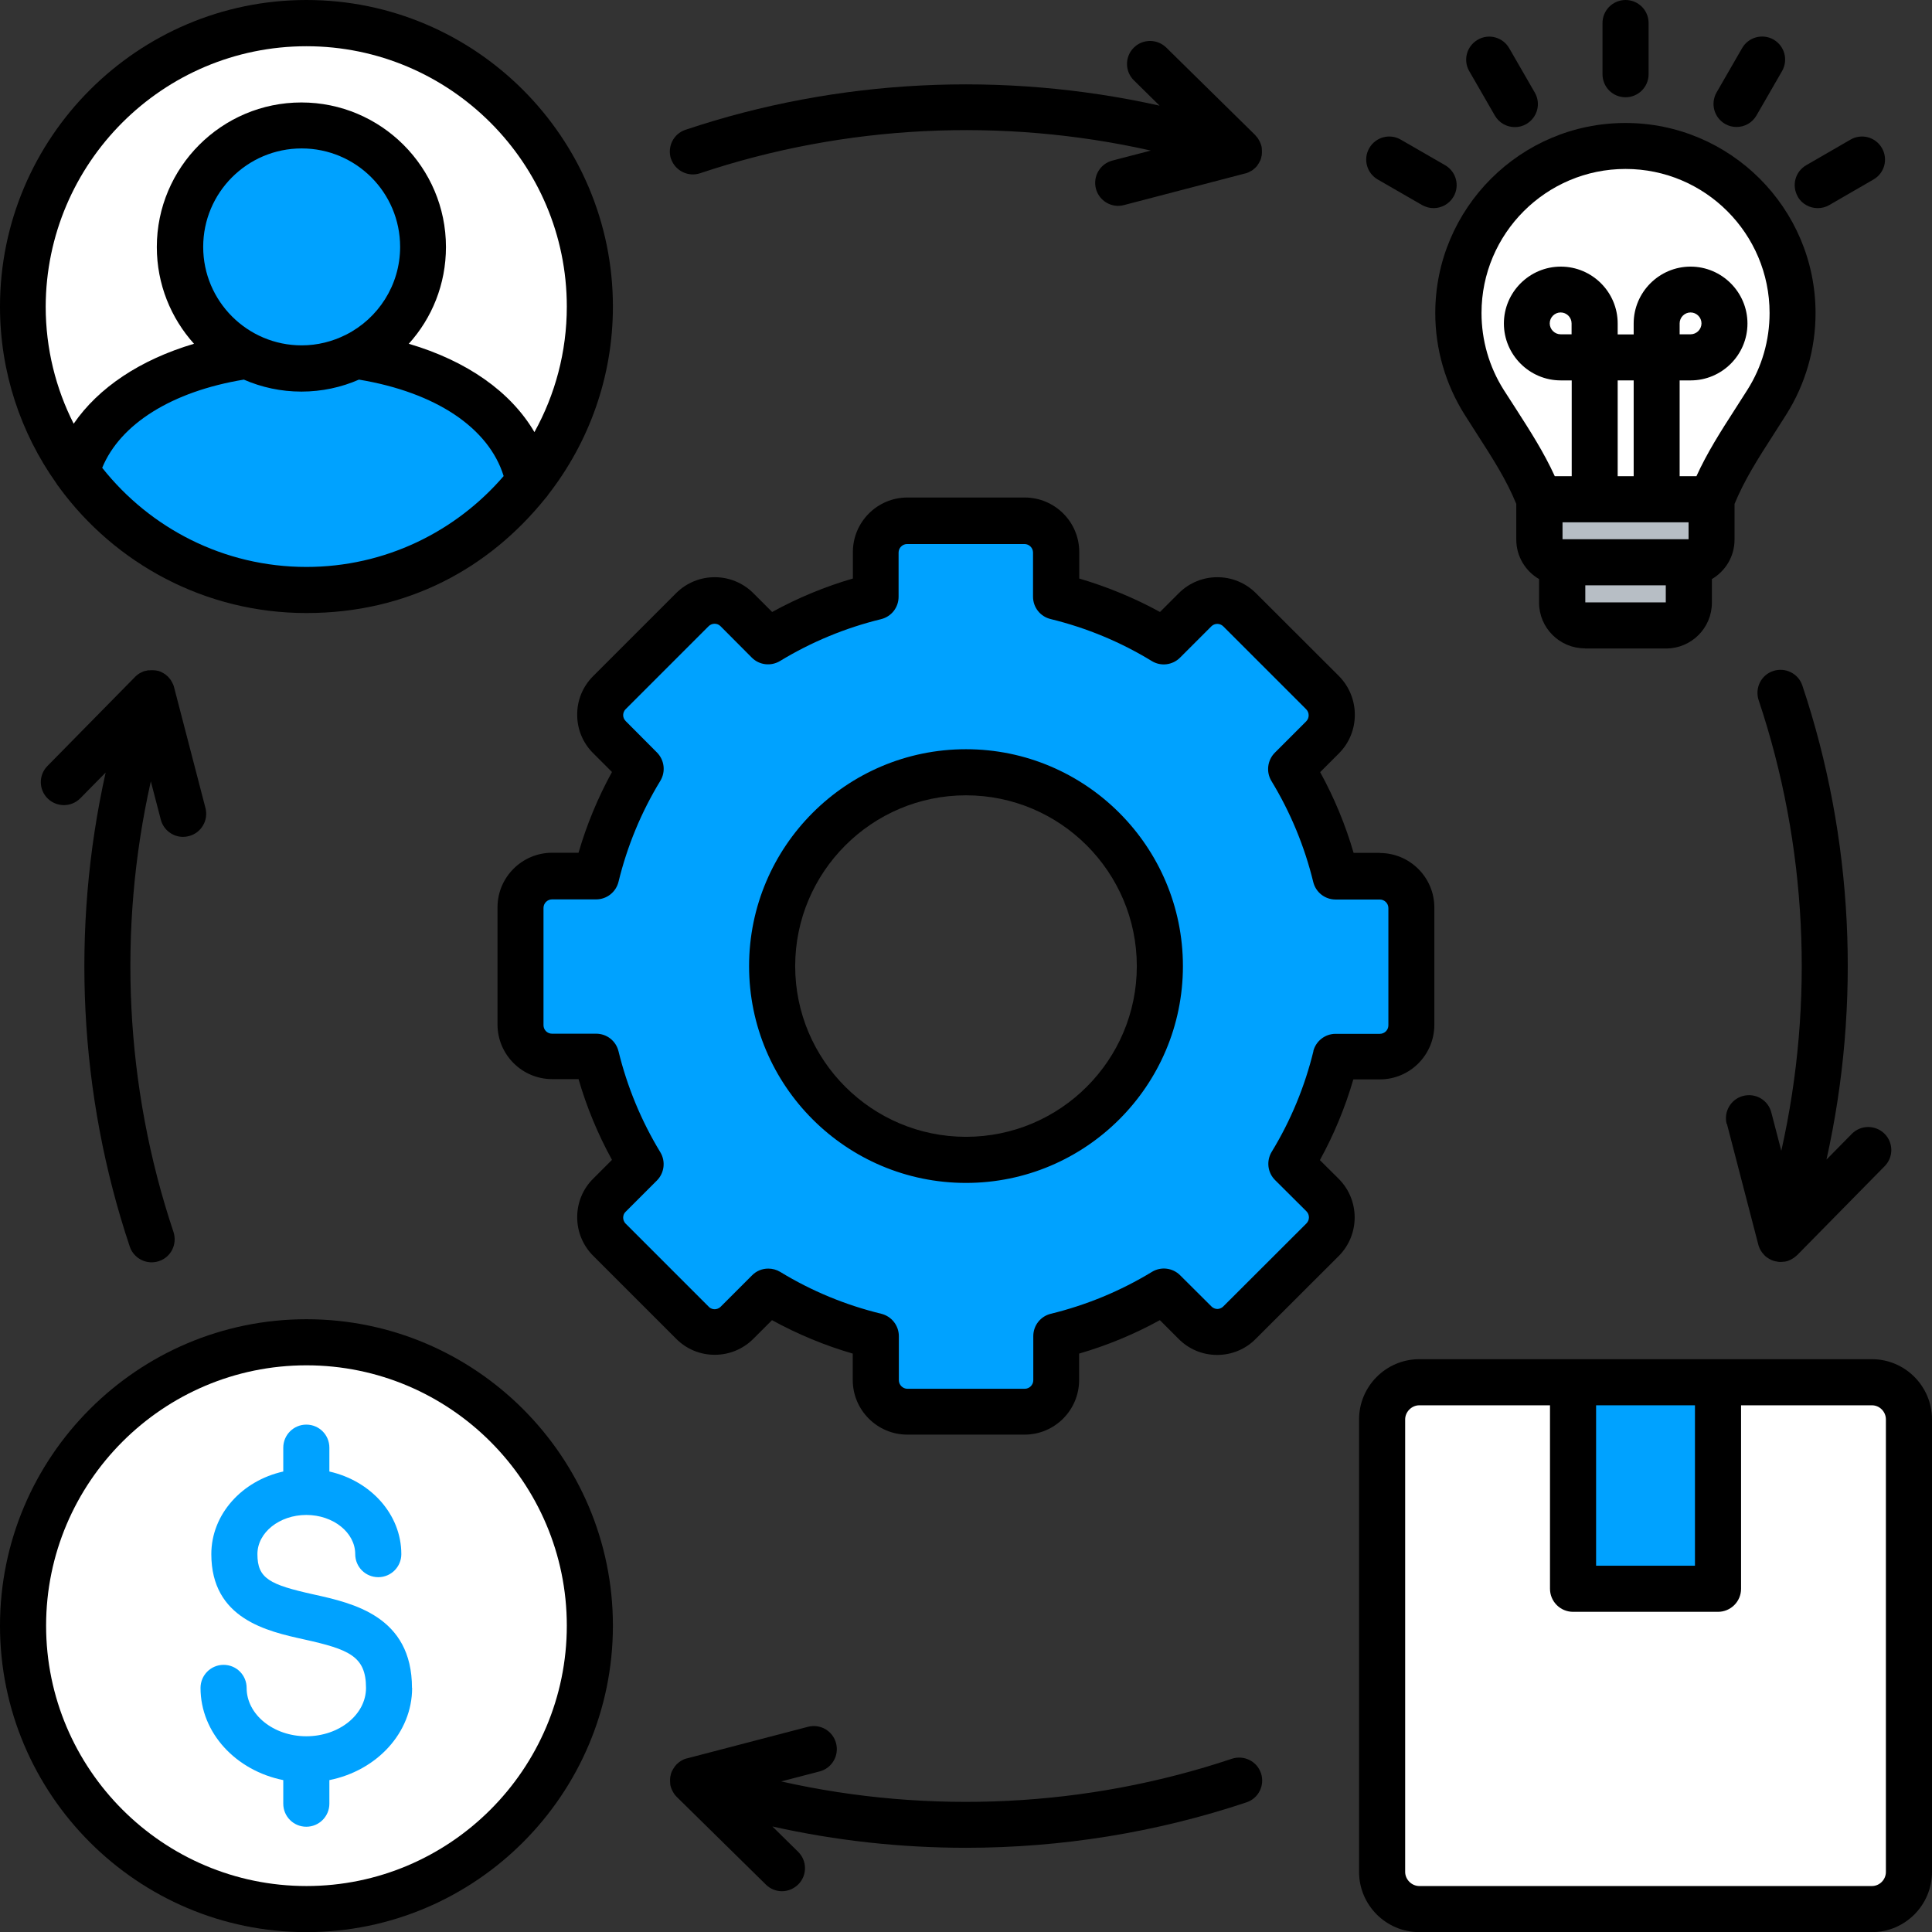 <?xml version="1.0" encoding="UTF-8"?><svg id="Layer_1" xmlns="http://www.w3.org/2000/svg" viewBox="0 0 145 145"><rect x="0" y="0" width="145" height="145" fill="#333333" stroke="none"/><path d="M103.58,64.01h-1.99c-.61-2.1-1.45-4.13-2.51-6.06l1.41-1.41c1.59-1.59,1.59-4.19,0-5.8l-6.23-6.22c-1.6-1.6-4.19-1.6-5.79,0l-1.41,1.41c-1.92-1.05-3.95-1.89-6.06-2.51v-1.99c0-2.26-1.84-4.09-4.09-4.09h-8.81c-2.26,0-4.09,1.84-4.09,4.09v1.99c-2.1.61-4.13,1.45-6.06,2.51l-1.41-1.41c-1.6-1.6-4.2-1.6-5.8,0l-6.22,6.22c-.78.78-1.21,1.81-1.2,2.91,0,1.09.43,2.12,1.2,2.88l1.41,1.41c-1.06,1.93-1.9,3.96-2.51,6.06h-1.98c-2.26,0-4.1,1.84-4.1,4.09v8.8c0,2.26,1.84,4.1,4.1,4.1h1.98c.61,2.1,1.45,4.13,2.51,6.06l-1.4,1.4c-.78.77-1.21,1.8-1.21,2.9s.43,2.13,1.2,2.9l6.22,6.22c.77.78,1.8,1.21,2.9,1.21s2.13-.43,2.9-1.2l1.4-1.4c1.93,1.06,3.96,1.9,6.06,2.51v1.98c0,2.26,1.84,4.1,4.09,4.1h8.81c2.26,0,4.09-1.84,4.09-4.1v-1.98c2.1-.61,4.13-1.45,6.06-2.51l1.4,1.4c.77.78,1.8,1.21,2.9,1.21s2.13-.43,2.89-1.2l6.23-6.22c1.6-1.6,1.6-4.2,0-5.8l-1.41-1.4h0c1.06-1.93,1.9-3.96,2.51-6.06h1.99c2.26,0,4.09-1.84,4.09-4.1v-8.8c0-2.26-1.84-4.09-4.09-4.09ZM72.5,85.32c-7.07,0-12.82-5.75-12.82-12.81s5.75-12.82,12.82-12.82,12.82,5.75,12.82,12.82-5.75,12.81-12.82,12.81Z"/><path d="M23,99.01c-12.68,0-23,10.32-23,23s10.32,23,23,23,23-10.32,23-23-10.32-23-23-23Z"/><path d="M23,141.55c-10.77,0-19.54-8.77-19.54-19.54s8.77-19.54,19.54-19.54,19.54,8.77,19.54,19.54-8.77,19.54-19.54,19.54Z" style="fill:#fff;"/><path d="M50.36,11.93c-.3-.91.18-1.89,1.09-2.19,11.43-3.83,23.84-4.43,35.58-1.81l-1.93-1.9c-.68-.67-.69-1.76-.02-2.44.67-.68,1.76-.69,2.45-.02l6.69,6.58s0,.01.01.02c.05.05.09.1.13.15,0,0,0,0,0,0,.04.05.08.11.11.17,0,.02.02.03.03.05.03.05.05.09.07.14,0,.02.02.03.02.05.03.06.05.13.07.19,0,0,0,0,0,0,.02.06.03.13.04.2,0,.02,0,.03,0,.05,0,.06.01.11.01.17,0,.01,0,.03,0,.04,0,.07,0,.14-.01.21,0,0,0,0,0,.01,0,.06-.02.13-.04.19,0,0,0,.02,0,.03,0,.01,0,.02-.01.03,0,.02-.01.05-.02.07,0,.03-.02.05-.03.08,0,.02-.01.04-.02.05-.06.13-.13.25-.21.36,0,.01-.02.02-.03.04-.03.04-.07.09-.11.12-.01.01-.02.02-.03.03-.05.05-.1.09-.16.14,0,0,0,0,0,0-.05.04-.1.07-.16.1-.02.01-.04.02-.06.03-.04.02-.09.05-.13.07-.02,0-.04.02-.05.02-.06.02-.13.05-.19.06,0,0,0,0-.01,0l-9.08,2.37c-.15.04-.29.06-.44.06-.77,0-1.47-.52-1.67-1.29-.24-.92.31-1.87,1.24-2.11l2.88-.75c-11.16-2.51-22.95-1.94-33.82,1.7-.18.06-.37.09-.55.09-.72,0-1.4-.46-1.64-1.18h0Z"/><path d="M94.64,133.08c.3.91-.18,1.89-1.09,2.19-6.79,2.27-13.92,3.41-21.05,3.41-4.88,0-9.76-.53-14.53-1.6l1.93,1.9c.68.67.69,1.76.02,2.44-.34.34-.79.52-1.23.52s-.88-.17-1.21-.5l-6.69-6.58s0-.01-.02-.02c-.05-.05-.09-.1-.13-.15,0,0,0,0,0,0-.04-.05-.08-.11-.11-.17,0-.02-.02-.03-.03-.05-.03-.05-.05-.09-.07-.14,0-.02-.02-.03-.02-.05-.03-.06-.05-.13-.07-.19,0,0,0,0,0,0-.02-.06-.03-.13-.04-.2,0-.02,0-.03,0-.05,0-.06-.01-.11-.01-.17,0-.01,0-.03,0-.04,0-.07,0-.14.01-.21,0,0,0,0,0-.01,0-.06.02-.13.04-.19,0,0,0-.02,0-.03,0-.01,0-.02.01-.03,0-.02.01-.05.02-.07,0-.03.02-.05.03-.08,0-.02.01-.04.02-.05.06-.13.13-.25.21-.36,0-.01.02-.02.03-.04.04-.04.07-.09.11-.13.01-.01.02-.02.03-.03.05-.05.1-.09.16-.14,0,0,0,0,0,0,.05-.04.1-.07.16-.11.02-.01.04-.02.06-.03.04-.02.09-.05.13-.07.02,0,.04-.02.05-.02.06-.02.13-.05.19-.06,0,0,0,0,.01,0l9.08-2.37c.93-.24,1.87.31,2.11,1.24.24.92-.31,1.87-1.24,2.11l-2.88.75c11.16,2.51,22.95,1.94,33.82-1.7.91-.3,1.89.18,2.19,1.09h0Z"/><path d="M4.45,36.59c4.19,5.71,10.94,9.42,18.55,9.42s13.71-3.37,17.93-8.61c.09-.09.17-.2.24-.31,3.02-3.89,4.83-8.78,4.83-14.08C46,10.33,35.68,0,23,0S0,10.33,0,23.01c0,4.93,1.56,9.5,4.22,13.25.07.12.15.23.24.33h0Z"/><path d="M23,42.55c-6.21,0-11.74-2.91-15.33-7.44,1.36-3.3,5.24-5.73,10.63-6.62,1.33.58,2.79.9,4.32.9s3-.32,4.32-.9c5.77.96,9.74,3.62,10.86,7.24-3.59,4.17-8.89,6.82-14.81,6.82Z" style="fill:#00a2ff;"/><path d="M25.96,25.13s-.01,0-.01,0c-1,.5-2.12.79-3.31.79-4.07,0-7.39-3.31-7.39-7.39s3.31-7.39,7.39-7.39,7.39,3.31,7.39,7.39c0,2.88-1.66,5.38-4.06,6.59Z" style="fill:#00a2ff;"/><path d="M23,3.47c10.77,0,19.54,8.77,19.54,19.54,0,3.41-.88,6.62-2.43,9.42-1.77-3.02-5.05-5.34-9.43-6.63,1.74-1.92,2.79-4.47,2.79-7.26,0-5.98-4.87-10.85-10.85-10.85s-10.85,4.87-10.85,10.85c0,2.79,1.06,5.34,2.79,7.26-4.04,1.2-7.17,3.29-9.03,6-1.34-2.64-2.1-5.63-2.1-8.79C3.46,12.23,12.22,3.47,23,3.47h0Z" style="fill:#fff;"/><path d="M129.59,84.36c-.24-.92.31-1.87,1.24-2.11.93-.24,1.87.31,2.11,1.24l.75,2.88c2.51-11.16,1.94-22.95-1.7-33.82-.3-.91.18-1.89,1.09-2.19.9-.3,1.89.18,2.19,1.09,3.83,11.43,4.43,23.84,1.81,35.58l1.9-1.93c.67-.68,1.76-.69,2.45-.02.68.67.69,1.76.02,2.44l-6.58,6.69s-.01,0-.02.01c-.01.01-.03.03-.04.04-.05.04-.1.09-.15.12-.01.01-.03.02-.04.03-.06.04-.13.08-.2.12-.01,0-.03.01-.04.02-.06.03-.13.06-.19.08-.01,0-.02,0-.03.01-.07.02-.15.04-.22.05-.02,0-.04,0-.06,0-.07.01-.15.02-.22.02,0,0,0,0-.01,0,0,0-.01,0-.02,0-.08,0-.16,0-.23-.02-.03,0-.05-.01-.08-.02-.04,0-.08-.01-.12-.02-.02,0-.04-.01-.06-.02-.01,0-.03,0-.04-.01-.03,0-.05-.02-.08-.03-.02,0-.04-.01-.06-.02-.13-.06-.25-.13-.36-.21-.01,0-.02-.02-.04-.03-.04-.03-.09-.07-.12-.11-.01-.01-.02-.02-.03-.03-.05-.05-.09-.1-.14-.16,0,0,0,0,0,0-.04-.05-.08-.11-.11-.16-.01-.02-.02-.03-.03-.05-.03-.05-.05-.09-.07-.14,0-.02-.01-.03-.02-.05-.03-.06-.05-.13-.07-.2,0,0,0,0,0,0l-2.36-9.08h0Z"/><path d="M11.32,58.64c-2.51,11.16-1.94,22.95,1.7,33.82.3.91-.18,1.89-1.09,2.19-.18.06-.37.09-.55.09-.72,0-1.4-.46-1.64-1.18-3.83-11.43-4.43-23.84-1.81-35.58l-1.9,1.93c-.67.68-1.76.69-2.45.02-.68-.67-.69-1.76-.02-2.44l6.58-6.69s.01-.01.02-.02c.04-.04.09-.09.14-.12,0,0,.01-.01.02-.02.05-.04.11-.08.16-.11.02-.01.04-.02.06-.03.04-.02.08-.04.12-.06.02,0,.04-.02.06-.03.06-.02.12-.05.19-.06,0,0,.02,0,.03,0,.06-.01.12-.03.17-.04.02,0,.04,0,.06,0,.05,0,.1,0,.16-.01.02,0,.03,0,.05,0,.07,0,.14,0,.21.01,0,0,.02,0,.03,0,.06,0,.12.02.18.03,0,0,.02,0,.03,0,.01,0,.03,0,.04.01.02,0,.04.01.06.02.03,0,.05.02.08.03.02,0,.04.01.06.02.13.06.25.13.36.21.01,0,.02.02.03.03.04.04.09.07.13.11.01.01.02.02.03.03.05.05.09.1.14.16,0,0,0,0,0,0,.04.05.08.11.11.17,0,.02.02.03.03.05.03.05.05.1.07.14,0,.01.01.03.02.04.03.06.05.13.07.2,0,0,0,0,0,0l2.36,9.08c.24.92-.31,1.87-1.24,2.11-.15.04-.29.06-.44.06-.77,0-1.47-.52-1.67-1.29l-.75-2.88h0Z"/><path d="M98.58,78.87c-.65,2.67-1.7,5.22-3.14,7.58-.41.68-.31,1.56.26,2.12l2.35,2.34c.25.25.25.66,0,.91l-6.24,6.23c-.16.16-.35.19-.44.19s-.28-.02-.45-.19l-2.35-2.34c-.56-.56-1.44-.67-2.12-.25-2.37,1.44-4.92,2.49-7.58,3.14-.78.19-1.32.88-1.32,1.68v3.31c0,.35-.29.64-.64.64h-8.81c-.34,0-.64-.29-.64-.64v-3.31c0-.8-.55-1.49-1.32-1.68-2.67-.65-5.22-1.7-7.58-3.14-.28-.17-.59-.25-.9-.25-.45,0-.89.17-1.22.51l-2.35,2.35c-.16.16-.35.19-.45.19s-.29-.02-.45-.19l-6.23-6.23c-.16-.16-.19-.35-.19-.45s.02-.29.19-.45l2.34-2.34c.56-.56.67-1.44.26-2.12-1.44-2.37-2.49-4.92-3.14-7.58-.19-.78-.88-1.32-1.68-1.32h-3.31c-.36,0-.64-.29-.64-.64v-8.8c0-.35.29-.64.64-.64h3.31c.8,0,1.49-.55,1.68-1.32.65-2.67,1.7-5.22,3.14-7.58.41-.68.31-1.55-.25-2.12l-2.35-2.36c-.15-.15-.19-.32-.19-.44,0-.1.02-.29.19-.46l6.22-6.22c.25-.25.66-.25.9,0l2.34,2.35c.56.57,1.44.67,2.12.26,2.37-1.44,4.92-2.49,7.58-3.14.78-.19,1.32-.88,1.32-1.68v-3.32c0-.35.29-.64.64-.64h8.81c.35,0,.64.29.64.64v3.31c0,.8.54,1.49,1.32,1.68,2.7.66,5.25,1.72,7.59,3.15.68.42,1.56.31,2.12-.25l2.35-2.35c.25-.25.65-.25.9,0l6.22,6.22c.25.25.25.66,0,.91l-2.35,2.35c-.56.56-.67,1.44-.26,2.12,1.44,2.37,2.49,4.92,3.14,7.58.19.78.88,1.32,1.68,1.32h3.32c.35,0,.64.29.64.64v8.8c0,.36-.29.64-.64.64h-3.32c-.8,0-1.49.55-1.68,1.32h0ZM72.5,56.23c-8.98,0-16.28,7.3-16.28,16.28s7.3,16.27,16.28,16.27,16.28-7.3,16.28-16.27-7.3-16.28-16.28-16.28h0Z" style="fill:#00a2ff;"/><path d="M110.27,5.34c-.48-.83-.19-1.88.64-2.36.83-.48,1.88-.19,2.36.64l1.92,3.33c.48.83.19,1.88-.64,2.36-.27.16-.57.23-.86.23-.6,0-1.18-.31-1.5-.87l-1.92-3.33Z"/><path d="M120.27,5.57V1.73c0-.95.77-1.73,1.73-1.73s1.73.77,1.73,1.73v3.84c0,.95-.77,1.73-1.73,1.73s-1.73-.77-1.73-1.73Z"/><path d="M102.77,11.11c.48-.83,1.54-1.11,2.36-.63l3.33,1.92c.83.48,1.11,1.54.63,2.36-.32.55-.9.86-1.5.86-.29,0-.59-.08-.86-.23l-3.33-1.92c-.83-.48-1.11-1.54-.63-2.36Z"/><path d="M134.93,14.76c-.48-.83-.2-1.88.63-2.36l3.32-1.92c.83-.48,1.88-.2,2.36.63.48.83.2,1.88-.63,2.36l-3.32,1.92c-.27.16-.57.23-.87.23-.6,0-1.18-.31-1.5-.86Z"/><path d="M128.83,6.94l1.92-3.33c.48-.83,1.53-1.11,2.36-.64.83.48,1.11,1.53.64,2.36l-1.92,3.33c-.32.56-.9.87-1.5.87-.29,0-.59-.07-.86-.23-.83-.48-1.11-1.53-.64-2.36Z"/><path d="M118.96,48.67h6.09c1.89,0,3.43-1.54,3.43-3.43v-1.78c1.02-.6,1.7-1.7,1.7-2.96v-2.68c.75-1.81,1.73-3.35,2.96-5.26.3-.47.61-.95.93-1.46,1.43-2.27,2.19-4.9,2.19-7.6,0-7.87-6.4-14.27-14.27-14.27s-14.27,6.4-14.27,14.27c0,2.69.76,5.32,2.19,7.6.31.49.61.96.9,1.41,1.24,1.93,2.24,3.48,2.99,5.31v2.68c0,1.26.69,2.37,1.71,2.96v1.77c0,1.89,1.54,3.43,3.43,3.43h0Z"/><path d="M117.95,25.09h-.82c-.45,0-.82-.37-.82-.82s.37-.82.82-.82.82.37.82.82v.82Z" style="fill:#fff;"/><rect x="121.41" y="28.55" width="1.2" height="7.19" style="fill:#fff;"/><rect x="117.27" y="39.2" width="9.46" height="1.27" style="fill:#b7bec5;"/><rect x="118.98" y="43.93" width="6.04" height="1.28" style="fill:#b7bec5;"/><path d="M112.85,29.25c-1.09-1.73-1.66-3.72-1.66-5.76,0-5.96,4.85-10.81,10.81-10.81s10.81,4.85,10.81,10.81c0,2.05-.57,4.04-1.66,5.76-.32.51-.63.99-.92,1.44-1.12,1.74-2.1,3.28-2.91,5.05h-1.26v-7.19h.82c2.36,0,4.27-1.92,4.27-4.27s-1.92-4.27-4.27-4.27-4.27,1.92-4.27,4.27v.82h-1.2v-.82c0-2.36-1.92-4.27-4.27-4.27s-4.27,1.92-4.27,4.27,1.92,4.27,4.27,4.27h.82v7.19h-1.27c-.82-1.79-1.82-3.35-2.95-5.11-.28-.44-.58-.9-.89-1.38h0Z" style="fill:#fff;"/><path d="M126.06,25.09v-.82c0-.45.37-.82.82-.82s.82.37.82.82-.37.82-.82.82h-.82Z" style="fill:#fff;"/><path d="M30.93,126.68c0,3.38-2.66,6.21-6.21,6.92v1.77c0,.95-.77,1.73-1.73,1.73s-1.73-.77-1.73-1.73v-1.77c-3.55-.71-6.21-3.54-6.21-6.92,0-.95.77-1.73,1.73-1.73s1.73.77,1.73,1.73c0,2,2.01,3.63,4.48,3.63s4.48-1.63,4.48-3.63c0-2.38-1.28-2.89-4.65-3.64-2.77-.61-6.96-1.54-6.96-6.4,0-2.99,2.3-5.51,5.4-6.2v-1.79c0-.95.77-1.73,1.73-1.73s1.73.77,1.73,1.73v1.79c3.1.7,5.4,3.21,5.4,6.2,0,.95-.77,1.73-1.73,1.73s-1.73-.77-1.73-1.73c0-1.62-1.65-2.94-3.67-2.94s-3.67,1.32-3.67,2.94c0,1.83.9,2.29,4.24,3.03,2.93.65,7.36,1.63,7.36,7.01h0Z" style="fill:#00a2ff;"/><path d="M140.49,102.01h-33.97c-2.49,0-4.52,2.03-4.52,4.52v33.96c0,2.49,2.03,4.52,4.52,4.52h33.97c2.49,0,4.51-2.03,4.51-4.52v-33.96c0-2.49-2.02-4.52-4.51-4.52Z"/><rect x="119.79" y="105.47" width="7.42" height="12.04" style="fill:#00a2ff;"/><path d="M141.54,140.49c0,.58-.47,1.06-1.05,1.06h-33.97c-.57,0-1.06-.49-1.06-1.06v-33.96c0-.57.49-1.06,1.06-1.06h9.81v13.77c0,.95.77,1.73,1.73,1.73h10.88c.95,0,1.73-.77,1.73-1.73v-13.77h9.82c.58,0,1.05.48,1.05,1.06v33.96h0Z" style="fill:#fff;"/></svg>